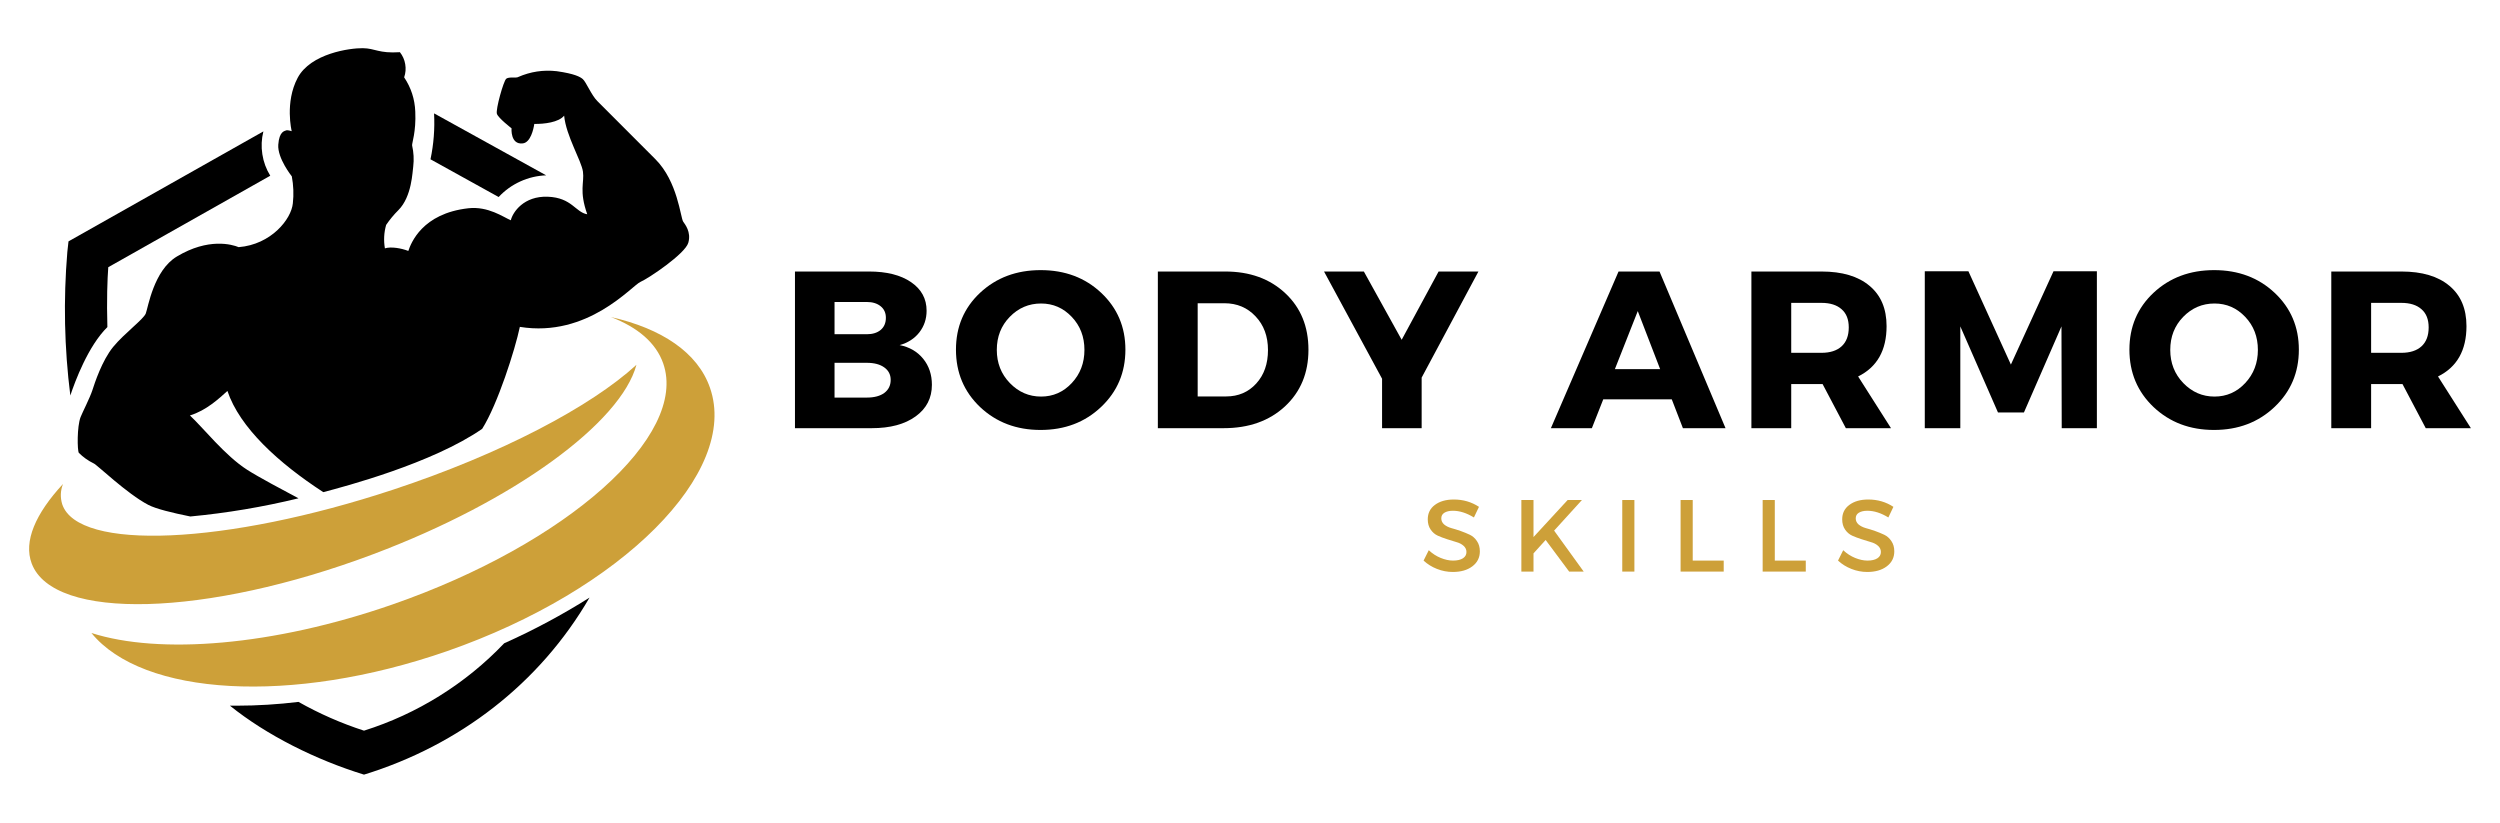 <?xml version="1.0" encoding="utf-8"?>
<svg width="309px" zoomAndPan="magnify" height="101.7px" version="1.0" preserveAspectRatio="xMidYMid slice" viewBox="0 0 308.979 101.673" xmlns="http://www.w3.org/2000/svg" xmlns:bx="https://boxy-svg.com">
  <defs>
    <g/>
    <clipPath id="61aa537554">
      <path d="M 168 180 L 214 180 L 214 202.371 L 168 202.371 Z M 168 180 " clip-rule="nonzero"/>
    </clipPath>
    <clipPath id="765bdc6da6">
      <path d="M 143.27 151 L 220 151 L 220 182 L 143.27 182 Z M 143.27 151 " clip-rule="nonzero"/>
    </clipPath>
    <clipPath id="95034fdfd3">
      <path d="M 149 112.371 L 226 112.371 L 226 171 L 149 171 Z M 149 112.371 " clip-rule="nonzero"/>
    </clipPath>
    <bx:grid x="51.83" y="20.246" width="333.715" height="134.331"/>
  </defs>
  <path d="M 53.225 19.685 L 61.647 24.345 C 62.409 23.529 63.3 22.888 64.315 22.424 C 65.335 21.959 66.401 21.709 67.518 21.666 L 53.667 14.009 C 53.768 15.92 53.62 17.814 53.225 19.685 Z M 53.225 19.685" fill-opacity="1" fill-rule="nonzero" style=""/>
  <path d="M 13.3 40.416 C 13.202 37.084 13.3 34.478 13.409 33.017 L 33.425 21.713 C 32.921 20.896 32.593 20.009 32.448 19.06 C 32.3 18.111 32.343 17.17 32.577 16.236 L 8.495 29.826 L 8.35 31.142 C 7.854 37.068 7.979 42.974 8.721 48.873 C 9.307 47.103 10.936 42.736 13.3 40.416 Z M 13.3 40.416" fill-opacity="1" fill-rule="nonzero" style=""/>
  <g clip-path="url(#61aa537554)" transform="matrix(1, 0, 0, 1, -140.346, -106.515)">
    <path d="M 185.355 202.234 C 197.102 198.613 207.043 191.008 213.223 180.359 C 209.84 182.492 206.32 184.375 202.672 186.008 C 200.289 188.508 197.629 190.672 194.695 192.5 C 191.766 194.328 188.652 195.762 185.355 196.801 C 182.539 195.887 179.84 194.703 177.262 193.246 C 174.73 193.555 172.191 193.711 169.641 193.715 C 169.352 193.715 169.074 193.715 168.789 193.715 C 173.344 197.379 179.402 200.398 185.355 202.234 Z M 185.355 202.234 " fill-opacity="1" fill-rule="nonzero" style=""/>
  </g>
  <g clip-path="url(#765bdc6da6)" transform="matrix(1, 0, 0, 1, -140.346, -106.515)">
    <path d="M 188.961 167.02 C 168.305 173.844 149.996 174.645 148.062 168.816 C 147.809 167.973 147.84 167.141 148.16 166.32 C 144.758 169.988 143.266 173.422 144.293 176.145 C 146.977 183.27 165.863 182.758 186.48 175 C 203.984 168.422 217.105 158.73 219.02 151.594 C 213.391 156.758 202.324 162.605 188.961 167.02 Z M 188.961 167.02 " fill-opacity="1" fill-rule="nonzero" style="fill: rgb(205, 160, 57);"/>
  </g>
  <path d="M 87.764 47.927 C 86.257 43.556 81.776 40.591 75.522 39.177 C 78.819 40.439 81.096 42.357 81.983 44.912 C 85.096 53.853 70.12 67.185 48.526 74.693 C 33.753 79.83 19.71 80.908 11.327 78.216 C 17.647 85.978 35.995 87.158 55.268 80.463 C 76.858 72.947 91.405 58.388 87.764 47.927 Z M 87.764 47.927" fill-opacity="1" fill-rule="nonzero" style="fill: rgb(205, 160, 57);"/>
  <g clip-path="url(#95034fdfd3)" transform="matrix(1, 0, 0, 1, -140.346, -106.515)">
    <path d="M 151.953 163.777 C 152.344 163.918 156.055 167.527 158.711 168.906 C 159.648 169.391 161.629 169.879 163.895 170.336 C 168.406 169.91 172.859 169.16 177.262 168.09 C 175.48 167.148 172.254 165.426 170.926 164.57 C 168.184 162.824 165.441 159.324 163.844 157.852 C 165.887 157.23 167.461 155.738 168.48 154.824 C 169.992 159.348 174.793 163.73 180.324 167.328 C 182.938 166.641 193.812 163.77 199.957 159.504 C 201.871 156.48 204.027 149.703 204.613 146.906 C 213.02 148.27 218.441 141.82 219.516 141.348 C 220.586 140.875 225.035 137.871 225.426 136.52 C 225.82 135.164 224.996 134.207 224.797 133.906 C 224.457 133.402 224.125 128.953 221.363 126.188 C 219.68 124.504 215.418 120.227 214.184 119 C 213.457 118.277 212.793 116.629 212.387 116.285 C 212.066 116.016 211.41 115.629 209.168 115.312 C 207.512 115.125 205.922 115.367 204.398 116.035 C 204.188 116.184 203.27 115.977 202.934 116.242 C 202.598 116.508 201.605 120.047 201.777 120.578 C 201.949 121.109 203.586 122.367 203.586 122.367 C 203.586 122.367 203.418 124.418 204.98 124.234 C 205.938 124.117 206.301 122.484 206.398 121.828 C 207.605 121.848 209.414 121.641 210.086 120.805 C 210.32 123.297 212.219 126.359 212.41 127.723 C 212.602 129.086 211.906 130.07 212.941 132.992 C 211.484 132.754 211.051 130.938 208.07 130.824 C 205.09 130.711 203.734 132.738 203.496 133.734 C 202.566 133.34 200.703 131.977 198.246 132.25 C 192.543 132.891 191.16 136.555 190.832 137.523 C 189.953 137.18 188.684 136.965 187.938 137.203 C 187.77 136.227 187.82 135.262 188.09 134.309 C 188.535 133.656 189.035 133.047 189.598 132.488 C 191.293 130.801 191.34 127.66 191.438 127.102 C 191.543 126.223 191.496 125.352 191.301 124.492 C 191.254 124.219 191.809 122.824 191.691 120.297 C 191.629 118.758 191.172 117.352 190.316 116.07 C 190.5 115.543 190.543 115 190.449 114.449 C 190.359 113.898 190.137 113.402 189.793 112.965 C 187.129 113.133 186.773 112.488 185.203 112.469 C 183.633 112.449 178.766 113.105 177.156 116.137 C 175.547 119.168 176.422 122.727 176.422 122.727 C 176.422 122.727 175.887 122.547 175.73 122.629 C 175.574 122.711 174.879 122.707 174.762 124.395 C 174.645 126.078 176.434 128.305 176.434 128.305 C 176.641 129.41 176.688 130.523 176.562 131.645 C 176.371 133.602 173.883 136.73 169.867 137.055 C 169.039 136.711 166.113 135.883 162.238 138.207 C 159.367 139.918 158.672 144.523 158.391 145.25 C 158.109 145.973 155.754 147.688 154.363 149.379 C 152.977 151.074 152.074 153.859 151.785 154.754 C 151.496 155.645 150.527 157.555 150.336 158.047 C 149.883 159.223 149.922 162.16 150.117 162.473 C 150.656 163.008 151.27 163.445 151.953 163.777 Z M 151.953 163.777 " fill-opacity="1" fill-rule="nonzero" style=""/>
  </g>
  <g fill="#ff870a" fill-opacity="1" transform="matrix(1, 0, 0, 1, 17.654, -189.515)">
    <g transform="translate(157.957, 260.144)">
      <g>
        <path d="M 4.062 -8.906 C 5.219 -8.906 6.254 -8.602 7.172 -8 L 6.547 -6.688 C 5.648 -7.238 4.785 -7.516 3.953 -7.516 C 3.504 -7.516 3.148 -7.43 2.891 -7.266 C 2.641 -7.109 2.516 -6.879 2.516 -6.578 C 2.516 -6.285 2.629 -6.035 2.859 -5.828 C 3.098 -5.629 3.395 -5.477 3.75 -5.375 C 4.102 -5.281 4.488 -5.16 4.906 -5.016 C 5.32 -4.867 5.703 -4.711 6.047 -4.547 C 6.398 -4.379 6.691 -4.117 6.922 -3.766 C 7.16 -3.422 7.281 -3 7.281 -2.5 C 7.281 -1.727 6.969 -1.109 6.344 -0.641 C 5.727 -0.18 4.926 0.047 3.938 0.047 C 3.27 0.047 2.617 -0.078 1.984 -0.328 C 1.348 -0.578 0.797 -0.922 0.328 -1.359 L 0.969 -2.641 C 1.414 -2.223 1.906 -1.906 2.438 -1.688 C 2.977 -1.469 3.488 -1.359 3.969 -1.359 C 4.488 -1.359 4.895 -1.453 5.188 -1.641 C 5.477 -1.828 5.625 -2.086 5.625 -2.422 C 5.625 -2.723 5.504 -2.977 5.266 -3.188 C 5.035 -3.395 4.742 -3.547 4.391 -3.641 C 4.035 -3.742 3.648 -3.863 3.234 -4 C 2.816 -4.133 2.43 -4.281 2.078 -4.438 C 1.734 -4.594 1.441 -4.844 1.203 -5.188 C 0.961 -5.539 0.844 -5.961 0.844 -6.453 C 0.844 -7.203 1.133 -7.797 1.719 -8.234 C 2.312 -8.68 3.094 -8.906 4.062 -8.906 Z M 4.062 -8.906 " style="fill: rgb(205, 160, 57);"/>
      </g>
    </g>
  </g>
  <g fill="#ff870a" fill-opacity="1" transform="matrix(1, 0, 0, 1, 17.654, -189.515)">
    <g transform="translate(169.211, 260.144)">
      <g>
        <path d="M 7.062 0 L 4.156 -3.906 L 2.656 -2.25 L 2.656 0 L 1.156 0 L 1.156 -8.844 L 2.656 -8.844 L 2.656 -4.266 L 6.875 -8.844 L 8.641 -8.844 L 5.203 -5.062 L 8.859 0 Z M 7.062 0 " style="fill: rgb(205, 160, 57);"/>
      </g>
    </g>
  </g>
  <g fill="#ff870a" fill-opacity="1" transform="matrix(1, 0, 0, 1, 17.654, -189.515)">
    <g transform="translate(181.679, 260.144)">
      <g>
        <path d="M 2.656 0 L 1.156 0 L 1.156 -8.844 L 2.656 -8.844 Z M 2.656 0 " style="fill: rgb(205, 160, 57);"/>
      </g>
    </g>
  </g>
  <g fill="#ff870a" fill-opacity="1" transform="matrix(1, 0, 0, 1, 17.654, -189.515)">
    <g transform="translate(188.886, 260.144)">
      <g>
        <path d="M 2.656 -1.359 L 6.484 -1.359 L 6.484 0 L 1.156 0 L 1.156 -8.844 L 2.656 -8.844 Z M 2.656 -1.359 " style="fill: rgb(205, 160, 57);"/>
      </g>
    </g>
  </g>
  <g fill="#ff870a" fill-opacity="1" transform="matrix(1, 0, 0, 1, 17.654, -189.515)">
    <g transform="translate(199.027, 260.144)">
      <g>
        <path d="M 2.656 -1.359 L 6.484 -1.359 L 6.484 0 L 1.156 0 L 1.156 -8.844 L 2.656 -8.844 Z M 2.656 -1.359 " style="fill: rgb(205, 160, 57);"/>
      </g>
    </g>
  </g>
  <g fill="#ff870a" fill-opacity="1" transform="matrix(1, 0, 0, 1, 17.654, -189.515)">
    <g transform="translate(209.168, 260.144)">
      <g>
        <path d="M 4.062 -8.906 C 5.219 -8.906 6.254 -8.602 7.172 -8 L 6.547 -6.688 C 5.648 -7.238 4.785 -7.516 3.953 -7.516 C 3.504 -7.516 3.148 -7.43 2.891 -7.266 C 2.641 -7.109 2.516 -6.879 2.516 -6.578 C 2.516 -6.285 2.629 -6.035 2.859 -5.828 C 3.098 -5.629 3.395 -5.477 3.75 -5.375 C 4.102 -5.281 4.488 -5.16 4.906 -5.016 C 5.32 -4.867 5.703 -4.711 6.047 -4.547 C 6.398 -4.379 6.691 -4.117 6.922 -3.766 C 7.16 -3.422 7.281 -3 7.281 -2.5 C 7.281 -1.727 6.969 -1.109 6.344 -0.641 C 5.727 -0.18 4.926 0.047 3.938 0.047 C 3.27 0.047 2.617 -0.078 1.984 -0.328 C 1.348 -0.578 0.797 -0.922 0.328 -1.359 L 0.969 -2.641 C 1.414 -2.223 1.906 -1.906 2.438 -1.688 C 2.977 -1.469 3.488 -1.359 3.969 -1.359 C 4.488 -1.359 4.895 -1.453 5.188 -1.641 C 5.477 -1.828 5.625 -2.086 5.625 -2.422 C 5.625 -2.723 5.504 -2.977 5.266 -3.188 C 5.035 -3.395 4.742 -3.547 4.391 -3.641 C 4.035 -3.742 3.648 -3.863 3.234 -4 C 2.816 -4.133 2.43 -4.281 2.078 -4.438 C 1.734 -4.594 1.441 -4.844 1.203 -5.188 C 0.961 -5.539 0.844 -5.961 0.844 -6.453 C 0.844 -7.203 1.133 -7.797 1.719 -8.234 C 2.312 -8.68 3.094 -8.906 4.062 -8.906 Z M 4.062 -8.906 " style="fill: rgb(205, 160, 57);"/>
      </g>
    </g>
  </g>
  <g fill="#ffffff" fill-opacity="1" transform="matrix(1, 0, 0, 1, 17.654, -189.515)">
    <g transform="translate(78.67, 242.424)">
      <g>
        <path d="M 1.938 -19.359 L 11.094 -19.359 C 13.27 -19.359 15 -18.922 16.281 -18.047 C 17.562 -17.172 18.203 -15.992 18.203 -14.516 C 18.203 -13.504 17.906 -12.613 17.312 -11.844 C 16.719 -11.082 15.906 -10.555 14.875 -10.266 C 16.094 -10.023 17.062 -9.461 17.781 -8.578 C 18.5 -7.691 18.859 -6.617 18.859 -5.359 C 18.859 -3.723 18.188 -2.422 16.844 -1.453 C 15.508 -0.484 13.703 0 11.422 0 L 1.938 0 Z M 6.828 -15.594 L 6.828 -11.609 L 10.812 -11.609 C 11.531 -11.609 12.102 -11.785 12.531 -12.141 C 12.957 -12.504 13.172 -13.004 13.172 -13.641 C 13.172 -14.242 12.957 -14.719 12.531 -15.062 C 12.102 -15.414 11.531 -15.594 10.812 -15.594 Z M 6.828 -8.078 L 6.828 -3.781 L 10.812 -3.781 C 11.738 -3.781 12.461 -3.973 12.984 -4.359 C 13.504 -4.754 13.766 -5.289 13.766 -5.969 C 13.766 -6.613 13.504 -7.125 12.984 -7.5 C 12.461 -7.883 11.738 -8.078 10.812 -8.078 Z M 6.828 -8.078 " style="fill: rgb(0, 0, 0);"/>
      </g>
    </g>
  </g>
  <g fill="#ffffff" fill-opacity="1" transform="matrix(1, 0, 0, 1, 17.654, -189.515)">
    <g transform="translate(99.846, 242.424)">
      <g>
        <path d="M 11.125 -19.531 C 14.125 -19.531 16.617 -18.594 18.609 -16.719 C 20.598 -14.844 21.594 -12.504 21.594 -9.703 C 21.594 -6.879 20.594 -4.52 18.594 -2.625 C 16.594 -0.727 14.098 0.219 11.109 0.219 C 8.129 0.219 5.641 -0.723 3.641 -2.609 C 1.648 -4.504 0.656 -6.867 0.656 -9.703 C 0.656 -12.523 1.648 -14.867 3.641 -16.734 C 5.641 -18.598 8.133 -19.531 11.125 -19.531 Z M 11.172 -15.406 C 9.66 -15.406 8.367 -14.852 7.297 -13.75 C 6.234 -12.656 5.703 -11.297 5.703 -9.672 C 5.703 -8.055 6.238 -6.691 7.312 -5.578 C 8.395 -4.461 9.68 -3.906 11.172 -3.906 C 12.66 -3.906 13.926 -4.461 14.969 -5.578 C 16.008 -6.691 16.531 -8.055 16.531 -9.672 C 16.531 -11.297 16.008 -12.656 14.969 -13.75 C 13.926 -14.852 12.66 -15.406 11.172 -15.406 Z M 11.172 -15.406 " style="fill: rgb(0, 0, 0);"/>
      </g>
    </g>
  </g>
  <g fill="#ffffff" fill-opacity="1" transform="matrix(1, 0, 0, 1, 17.654, -189.515)">
    <g transform="translate(123.511, 242.424)">
      <g>
        <path d="M 1.938 -19.359 L 10.266 -19.359 C 13.305 -19.359 15.781 -18.461 17.688 -16.672 C 19.594 -14.891 20.547 -12.562 20.547 -9.688 C 20.547 -6.82 19.578 -4.488 17.641 -2.688 C 15.703 -0.895 13.176 0 10.062 0 L 1.938 0 Z M 6.859 -15.438 L 6.859 -3.922 L 10.375 -3.922 C 11.883 -3.922 13.125 -4.453 14.094 -5.516 C 15.062 -6.578 15.547 -7.957 15.547 -9.656 C 15.547 -11.352 15.035 -12.738 14.016 -13.812 C 13.004 -14.895 11.719 -15.438 10.156 -15.438 Z M 6.859 -15.438 " style="fill: rgb(0, 0, 0);"/>
      </g>
    </g>
  </g>
  <g fill="#ffffff" fill-opacity="1" transform="matrix(1, 0, 0, 1, 17.654, -189.515)">
    <g transform="translate(146.124, 242.424)">
      <g>
        <path d="M 11.922 -6.25 L 11.922 0 L 7.031 0 L 7.031 -6.109 L -0.141 -19.359 L 4.781 -19.359 L 9.453 -10.922 L 14.016 -19.359 L 18.938 -19.359 Z M 11.922 -6.25 " style="fill: rgb(0, 0, 0);"/>
      </g>
    </g>
  </g>
  <g fill="#ffffff" fill-opacity="1">
    <g transform="translate(166.333, 242.424)">
      <g/>
    </g>
  </g>
  <g fill="#ffffff" fill-opacity="1" transform="matrix(1, 0, 0, 1, 17.654, -189.515)">
    <g transform="translate(174.157, 242.424)">
      <g>
        <path d="M 14.797 -3.562 L 6.328 -3.562 L 4.922 0 L -0.141 0 L 8.219 -19.359 L 13.281 -19.359 L 21.438 0 L 16.172 0 Z M 13.359 -7.297 L 10.594 -14.469 L 7.766 -7.297 Z M 13.359 -7.297 " style="fill: rgb(0, 0, 0);"/>
      </g>
    </g>
  </g>
  <g fill="#ffffff" fill-opacity="1" transform="matrix(1, 0, 0, 1, 17.654, -189.515)">
    <g transform="translate(196.854, 242.424)">
      <g>
        <path d="M 13.609 0 L 10.734 -5.453 L 6.859 -5.453 L 6.859 0 L 1.938 0 L 1.938 -19.359 L 10.594 -19.359 C 13.156 -19.359 15.133 -18.77 16.531 -17.594 C 17.938 -16.426 18.641 -14.766 18.641 -12.609 C 18.641 -9.617 17.469 -7.547 15.125 -6.391 L 19.188 0 Z M 6.859 -9.312 L 10.594 -9.312 C 11.664 -9.312 12.492 -9.578 13.078 -10.109 C 13.672 -10.648 13.969 -11.43 13.969 -12.453 C 13.969 -13.441 13.672 -14.191 13.078 -14.703 C 12.492 -15.223 11.664 -15.484 10.594 -15.484 L 6.859 -15.484 Z M 6.859 -9.312 " style="fill: rgb(0, 0, 0);"/>
      </g>
    </g>
  </g>
  <g fill="#ffffff" fill-opacity="1" transform="matrix(1, 0, 0, 1, 17.654, -189.515)">
    <g transform="translate(218.279, 242.424)">
      <g>
        <path d="M 23.203 0 L 18.859 0 L 18.828 -12.578 L 14.188 -1.938 L 10.984 -1.938 L 6.328 -12.578 L 6.328 0 L 1.938 0 L 1.938 -19.391 L 7.328 -19.391 L 12.578 -7.859 L 17.844 -19.391 L 23.203 -19.391 Z M 23.203 0 " style="fill: rgb(0, 0, 0);"/>
      </g>
    </g>
  </g>
  <g fill="#ffffff" fill-opacity="1" transform="matrix(1, 0, 0, 1, 17.654, -189.515)">
    <g transform="translate(244.846, 242.424)">
      <g>
        <path d="M 11.125 -19.531 C 14.125 -19.531 16.617 -18.594 18.609 -16.719 C 20.598 -14.844 21.594 -12.504 21.594 -9.703 C 21.594 -6.879 20.594 -4.52 18.594 -2.625 C 16.594 -0.727 14.098 0.219 11.109 0.219 C 8.129 0.219 5.641 -0.723 3.641 -2.609 C 1.648 -4.504 0.656 -6.867 0.656 -9.703 C 0.656 -12.523 1.648 -14.867 3.641 -16.734 C 5.641 -18.598 8.133 -19.531 11.125 -19.531 Z M 11.172 -15.406 C 9.66 -15.406 8.367 -14.852 7.297 -13.75 C 6.234 -12.656 5.703 -11.297 5.703 -9.672 C 5.703 -8.055 6.238 -6.691 7.312 -5.578 C 8.395 -4.461 9.68 -3.906 11.172 -3.906 C 12.66 -3.906 13.926 -4.461 14.969 -5.578 C 16.008 -6.691 16.531 -8.055 16.531 -9.672 C 16.531 -11.297 16.008 -12.656 14.969 -13.75 C 13.926 -14.852 12.66 -15.406 11.172 -15.406 Z M 11.172 -15.406 " style="fill: rgb(0, 0, 0);"/>
      </g>
    </g>
  </g>
  <g fill="#ffffff" fill-opacity="1" transform="matrix(1, 0, 0, 1, 17.654, -189.515)">
    <g transform="translate(268.51, 242.424)">
      <g>
        <path d="M 13.609 0 L 10.734 -5.453 L 6.859 -5.453 L 6.859 0 L 1.938 0 L 1.938 -19.359 L 10.594 -19.359 C 13.156 -19.359 15.133 -18.77 16.531 -17.594 C 17.938 -16.426 18.641 -14.766 18.641 -12.609 C 18.641 -9.617 17.469 -7.547 15.125 -6.391 L 19.188 0 Z M 6.859 -9.312 L 10.594 -9.312 C 11.664 -9.312 12.492 -9.578 13.078 -10.109 C 13.672 -10.648 13.969 -11.43 13.969 -12.453 C 13.969 -13.441 13.672 -14.191 13.078 -14.703 C 12.492 -15.223 11.664 -15.484 10.594 -15.484 L 6.859 -15.484 Z M 6.859 -9.312 " style="fill: rgb(0, 0, 0);"/>
      </g>
    </g>
  </g>
  <g fill="#ffffff" fill-opacity="1">
    <g transform="translate(289.924, 242.424)">
      <g/>
    </g>
  </g>
</svg>